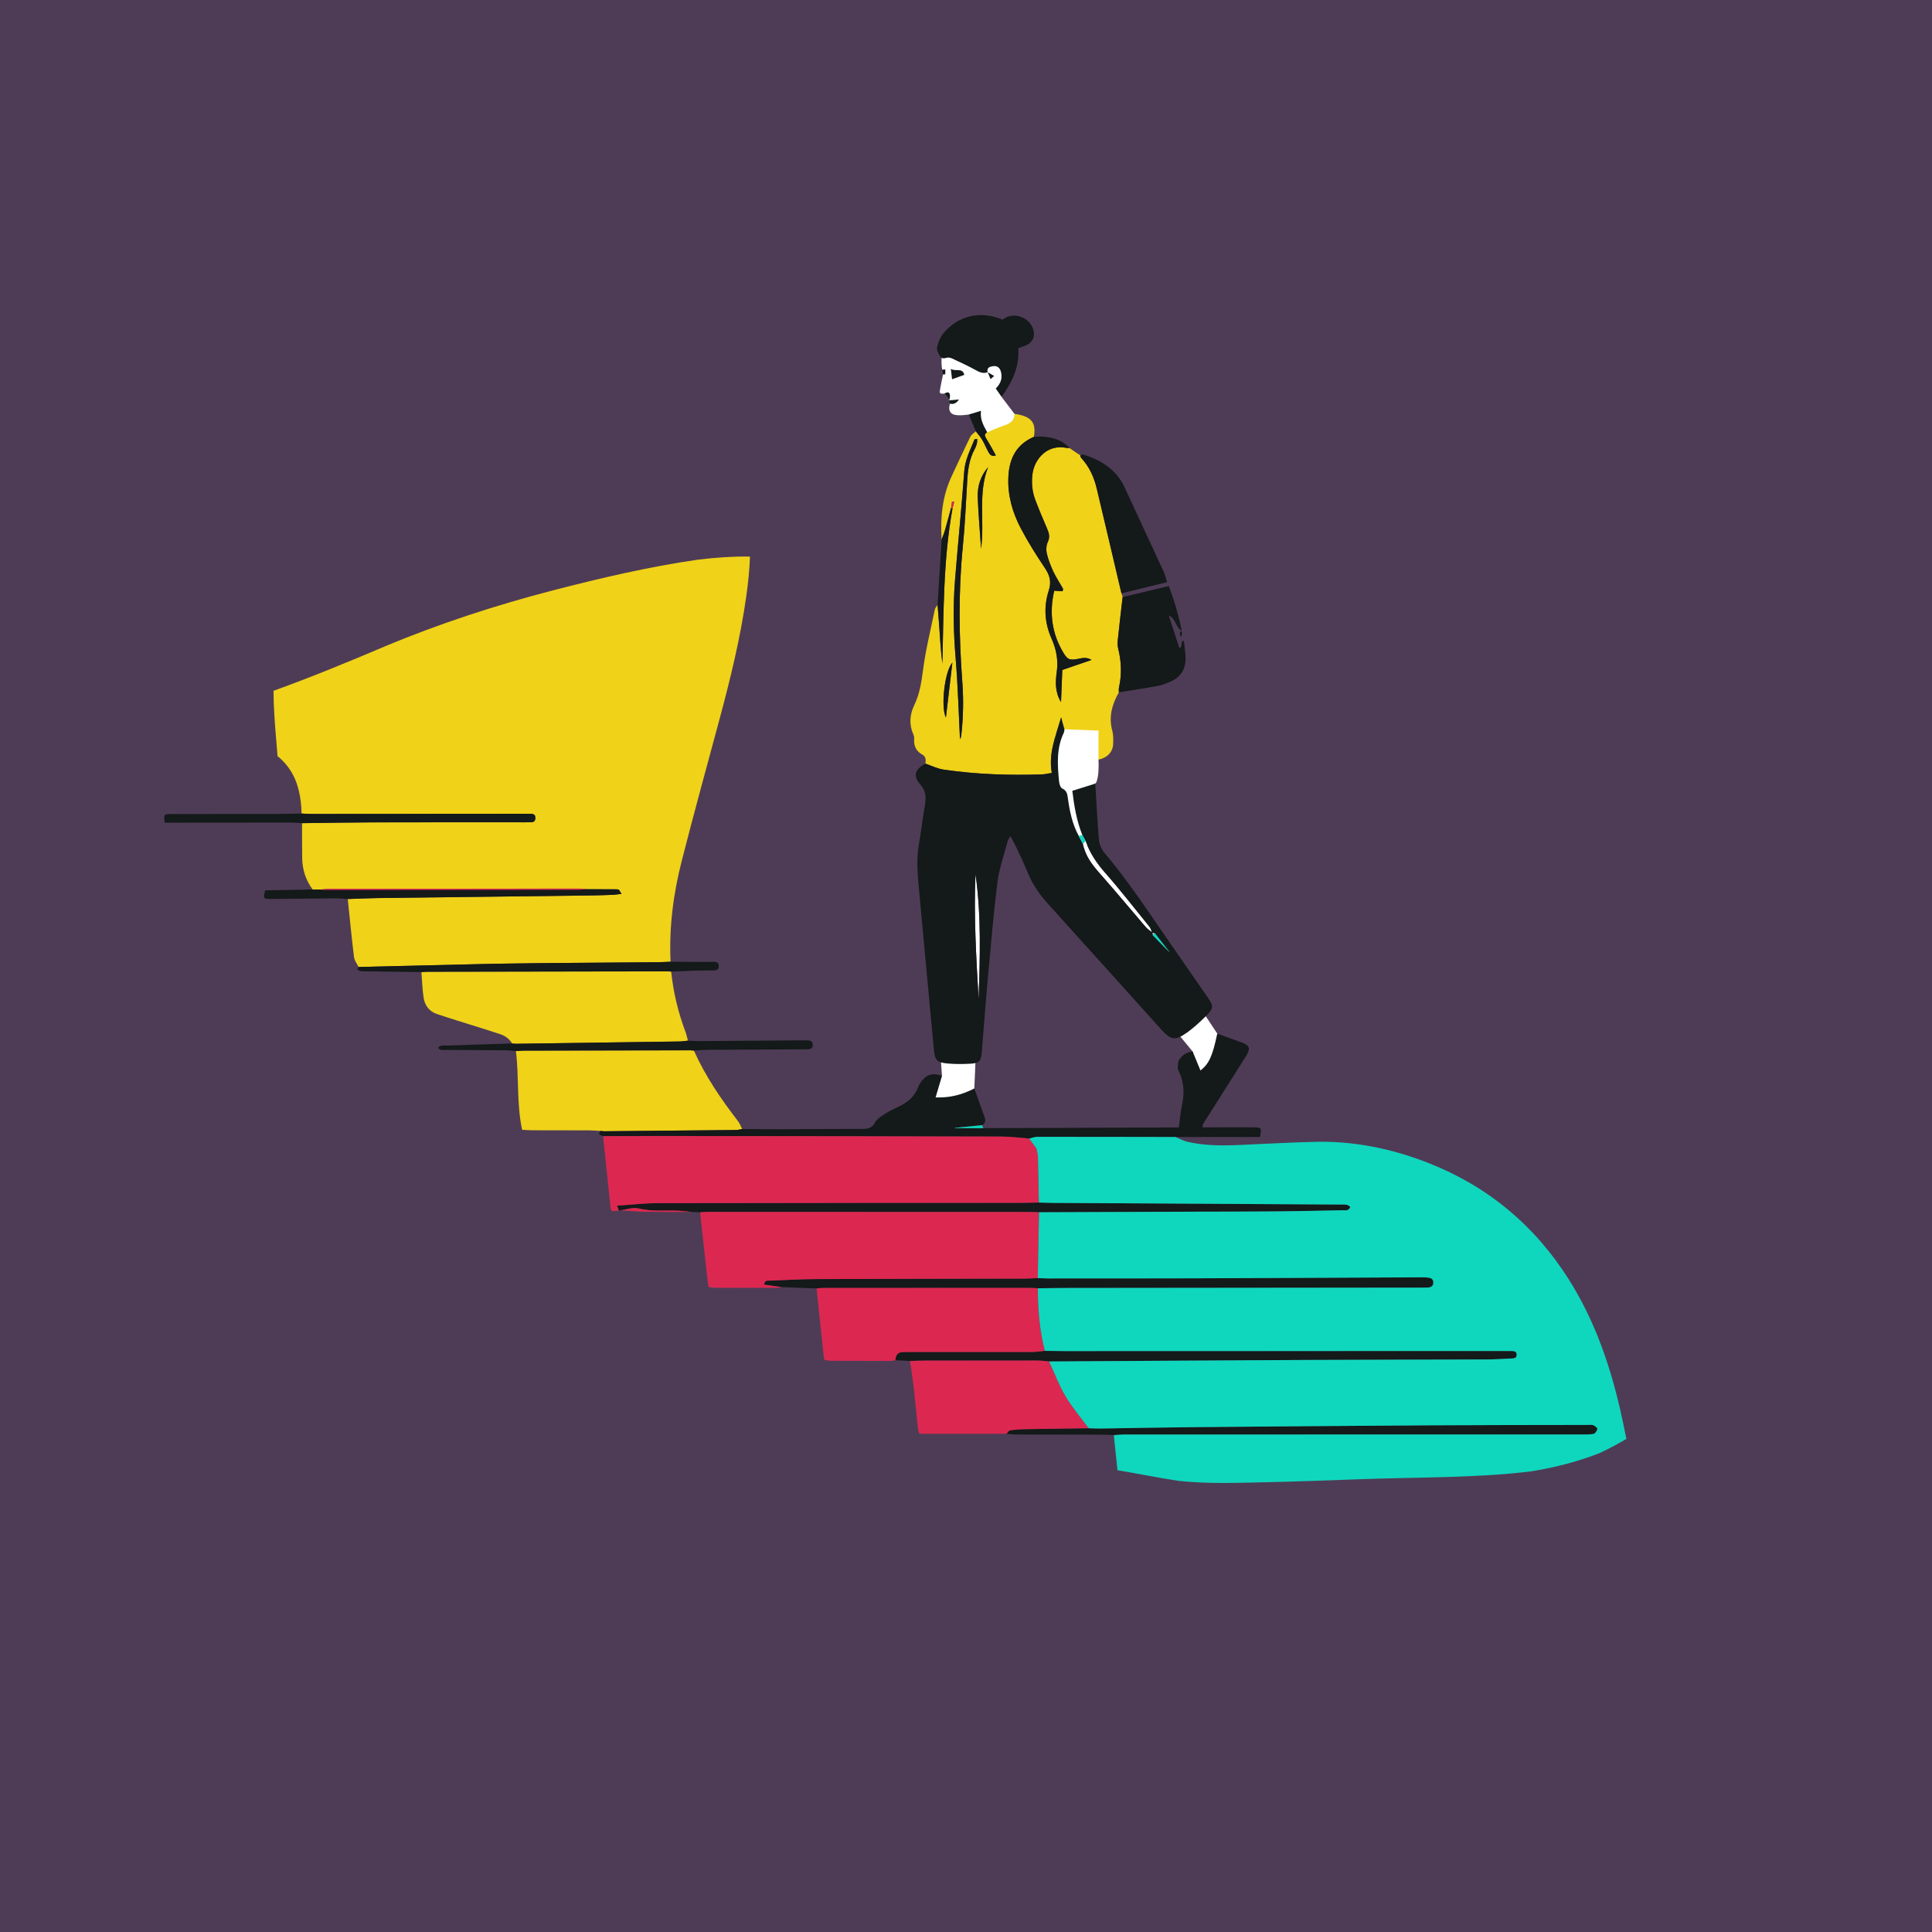 <?xml version="1.0" encoding="UTF-8"?>
<svg xmlns="http://www.w3.org/2000/svg" width="1024" height="1024" viewBox="0 0 1024 1024" fill="none">
  <rect x="0" y="0" width="1024" height="1024" fill="#333333" stroke="none"/>
  <g clip-path="url(#clip0_240_30)">
    <rect opacity="0.2" width="1024" height="1024" fill="#B95FE4"></rect>
    <g clip-path="url(#clip1_240_30)">
      <path d="M610.823 494.444C610.823 494.444 610.749 494.444 610.715 494.436C610.674 494.353 610.649 494.262 610.607 494.179C610.674 494.228 610.74 494.278 610.807 494.336V494.453L610.823 494.444ZM645.173 547.854L646.104 563.398L635.161 571.913L632.128 557.333L614.828 536.323L633.3 529.885L645.182 547.846L645.173 547.854ZM610.948 495.674C610.907 495.267 610.865 494.86 610.823 494.444C611.231 494.486 611.638 494.527 612.045 494.577C611.679 494.943 611.314 495.308 610.948 495.674ZM563.079 381.735L574.363 379.725L583.154 384.501L585.024 393.989L582.223 402.679C582.223 402.679 582.531 407.696 581.908 411.435C581.285 415.173 580.445 415.331 580.445 415.331L570.624 421.819L577.828 447.241L576.307 448.154C578.526 453.322 581.625 457.899 585.431 462.227C593.673 471.607 601.368 481.468 609.228 491.188C609.901 492.019 610.192 493.14 610.616 494.17C609.461 493.248 608.181 492.434 607.234 491.337C599.149 481.941 591.264 472.371 583.038 463.1C579.315 458.904 575.958 454.643 574.446 449.276L571.729 450.904C571.729 450.904 558.16 415.946 558.227 415.389C558.293 414.833 559.407 390.051 559.407 390.051L563.071 381.743L563.079 381.735ZM517.03 463.316C520.171 485.406 519.398 507.587 518.692 529.768C517.437 507.637 516.066 485.505 517.03 463.316ZM504.708 219.355C502.356 217.859 503.254 215.101 503.47 213.971C503.652 212.991 503.877 213.257 503.935 213.348L503.212 212.152L500.561 208.563C500.561 208.563 497.919 209.244 498.094 207.524C498.268 205.796 499.822 198.486 499.822 198.486L500.553 197.655L499.406 195.902C499.406 195.902 498.817 193.917 499.091 189.688C499.365 185.459 507.508 184.288 507.508 184.288L525.547 186.714L532.884 191.075L530.832 210.324L538.077 219.87L538.758 226.308L523.702 233.095L513.457 219.695C513.457 219.695 507.059 220.842 504.708 219.346V219.355ZM493.374 577.587L499.274 570.226L497.67 547.846L517.196 558.687L516.415 576.897L513.59 582.779L492.061 586.451L493.374 577.587Z" fill="white"></path>
      <path d="M204.192 342.498C232.999 330.502 262.705 320.799 292.908 312.956C318.259 306.385 344.084 300.37 370.042 296.615C379.149 295.519 388.338 294.871 397.512 294.987C397.246 302.065 396.523 309.127 395.526 316.163C392.377 338.328 387.059 360.052 381.234 381.652C374.52 406.55 367.69 431.415 361.309 456.396C356.847 473.858 354.579 491.653 355.409 509.747C353.291 509.83 351.18 509.963 349.061 509.98C327.682 510.162 306.303 510.329 284.915 510.503L284.724 510.32L284.549 510.511C279.04 510.586 273.531 510.661 268.022 510.736C265.438 510.777 262.846 510.819 260.262 510.86C259.281 510.885 258.309 510.91 257.329 510.927L257.27 510.661L257.221 510.927C234.827 511.458 212.443 511.99 190.058 512.522C189.227 510.802 187.873 509.149 187.648 507.354C186.385 497.095 185.396 486.793 184.316 476.508C189.526 476.334 194.728 476.068 199.938 476.001C237.761 475.52 275.575 475.071 313.399 474.606C317.312 474.556 321.217 474.423 325.131 474.265C326.386 474.215 327.632 473.974 329.427 473.75C328.745 472.687 328.363 472.089 327.981 471.49C327.582 471.449 327.175 471.399 326.776 471.358C321.6 471.341 316.423 471.324 311.238 471.308C309.95 471.2 308.671 471 307.383 471C263.054 471.017 218.724 471.05 174.395 471.1C172.958 471.1 171.529 471.366 170.091 471.507C168.637 471.499 167.191 471.482 165.745 471.474C162.023 466.531 160.27 460.915 160.17 454.784C160.07 448.628 160.12 442.464 160.104 436.299C172.509 436.158 184.906 435.917 197.312 435.884C223.444 435.818 249.568 435.851 275.7 435.842C277.005 435.842 278.317 435.909 279.622 435.818C281.284 435.693 283.627 436.457 283.743 433.699C283.868 430.916 281.566 431.415 279.855 431.348C278.06 431.282 276.265 431.331 274.47 431.331C238.051 431.365 201.633 431.398 165.222 431.415C163.427 431.415 161.641 431.29 159.854 431.215C159.821 430.235 159.804 429.255 159.738 428.274C159.156 419.983 157.237 412.099 151.878 405.511C150.399 403.692 148.795 402.13 147.091 400.759C146.892 398.101 146.676 395.434 146.452 392.759C145.696 383.903 144.998 375.031 144.964 366.142C164.973 358.931 184.682 350.798 204.225 342.515L204.192 342.498ZM572.61 241.37C572.61 241.37 572.577 241.345 572.56 241.336C572.56 241.32 572.56 241.303 572.552 241.287L572.61 241.37ZM489.22 355.142C490.632 344.334 493.291 333.692 495.501 322.992C495.676 322.128 496.448 321.389 496.939 320.583C497.23 324.305 497.554 328.026 497.803 331.748C498.243 338.394 498.634 345.04 499.49 351.695C500.171 324.197 499.93 296.665 504.857 269.466C505.156 268.303 505.456 267.132 505.755 265.969C505.372 265.902 504.99 265.836 504.616 265.769C504.442 266.899 504.276 268.029 504.109 269.159C503.029 273.146 501.982 277.142 500.836 281.105C500.362 282.758 499.664 284.345 499.074 285.973C498.368 274.5 499.365 263.269 504.284 252.668C507.558 245.615 510.823 238.553 514.247 231.567C514.828 230.37 516.191 229.565 517.196 228.576C518.335 230.063 519.631 231.467 520.578 233.07C521.816 235.164 522.714 237.457 523.893 239.584C524.6 240.855 525.472 242.126 527.84 241.37C526.17 238.42 524.658 235.504 522.905 232.738C521.974 231.276 521.575 230.154 523.262 229.091C526.12 227.928 528.945 226.624 531.87 225.643C535.053 224.572 537.736 223.201 537.67 219.338C546.644 220.617 549.303 223.882 547.965 231.533C538.576 235.588 534.87 243.148 534.454 252.934C534.047 262.529 536.59 271.46 540.927 279.776C544.766 287.136 549.236 294.198 553.856 301.101C556.415 304.923 557.379 308.329 555.892 312.907C553.133 321.422 553.623 330.095 557.28 338.278C559.88 344.118 561.002 349.875 560.088 356.297C559.34 361.539 559.207 366.997 562.373 372.098C562.597 366.291 562.83 360.492 563.046 355.084C568.405 353.24 573.133 351.612 578.559 349.751C575.626 348.039 573.441 348.854 571.272 349.236C566.943 350.008 565.863 349.676 563.586 345.871C557.512 335.719 556.05 324.853 558.775 313.064C560.312 313.172 561.683 313.264 563.196 313.372C563.287 312.815 563.57 312.267 563.403 311.968C561.742 308.977 559.805 306.119 558.351 303.029C556.897 299.938 555.626 296.698 554.845 293.392C554.388 291.481 554.513 289.039 555.343 287.294C556.565 284.71 556.066 282.65 555.061 280.316C552.867 275.223 550.707 270.114 548.738 264.93C547.093 260.593 546.669 256.024 547.217 251.422C548.173 243.347 554.978 235.455 564.907 237.299C565.547 237.415 566.204 237.424 566.86 237.482C568.248 238.429 569.635 239.376 571.023 240.323C571.538 240.655 572.053 240.979 572.577 241.312C572.693 241.744 572.693 242.284 572.959 242.574C577.305 247.227 579.847 252.826 581.301 258.915C585.722 277.416 590.042 295.951 594.396 314.468C594.604 315.133 594.812 315.798 595.011 316.462C594.122 324.23 593.192 331.997 592.386 339.782C592.236 341.211 592.41 342.731 592.751 344.135C594.396 350.914 594.596 357.685 593.059 364.505C592.884 365.278 593.034 366.125 593.025 366.931C589.378 373.336 587.525 379.999 589.56 387.426C590.15 389.569 590.059 391.945 590.001 394.205C589.893 398.4 587.059 401.599 582.24 402.645V387.226C575.792 386.977 569.992 386.753 564.193 386.529C563.702 384.776 563.212 383.031 562.423 380.215C559.373 390.549 555.634 399.397 557.471 409.649C555.319 409.973 553.781 410.363 552.236 410.421C534.778 411.011 517.363 410.405 500.071 407.871C496.789 407.389 493.665 405.794 490.466 404.706C490.848 402.811 490.707 400.975 488.862 399.962C485.389 398.06 484.242 395.144 484.533 391.372C484.591 390.599 484.334 389.735 484.01 389.004C481.7 383.837 482.273 378.537 484.558 373.793C487.45 367.787 488.38 361.614 489.228 355.101L489.22 355.142ZM518.218 263.617C518.567 272.681 519.373 281.72 519.988 290.767C521.974 276.295 518.218 261.64 523.711 247.567C519.764 252.211 517.994 257.694 518.218 263.617ZM506.511 348.995C507.707 363.292 508.081 377.664 508.804 391.804C508.929 391.48 509.377 390.774 509.461 390.034C510.524 380.605 510.765 371.176 510.059 361.689C508.264 337.721 507.915 313.754 510.308 289.778C511.471 278.089 511.953 266.334 512.66 254.595C513 248.838 513.781 243.247 516.581 238.072C517.462 236.443 518.119 234.657 517.886 232.597C517.038 232.796 516.54 232.788 516.482 232.946C514.288 238.445 511.505 243.629 511.056 249.843C509.677 269.051 507.716 288.216 506.178 307.415C505.065 321.272 505.348 335.113 506.511 348.986V348.995ZM501.351 380.323C502.514 370.453 503.619 361.041 504.782 351.205C500.744 355.591 498.509 374.574 501.351 380.323ZM353.307 514.831C354.122 514.831 354.927 514.923 355.742 514.972C356.872 525.963 359.448 536.606 363.328 546.948C363.885 548.444 364.2 550.022 364.633 551.568C363.187 551.717 361.741 551.983 360.295 552.008C331.321 552.431 302.347 552.83 273.374 553.229C272.734 553.237 272.086 553.121 271.446 553.063C269.95 550.571 267.715 548.992 265.015 548.095C261.01 546.757 256.971 545.511 252.95 544.24C245.829 541.989 238.675 539.837 231.595 537.461C227.54 536.099 225.147 532.925 224.524 528.821C223.851 524.343 223.727 519.783 223.361 515.255C224.499 515.188 225.629 515.064 226.768 515.064C268.953 514.981 311.13 514.914 353.316 514.848L353.307 514.831ZM365.837 556.677C366.485 556.677 367.134 556.768 367.773 556.818C373.839 570.376 382.123 582.538 391.164 594.235C392.111 595.465 392.643 597.002 393.374 598.406C392.269 598.589 391.172 598.921 390.067 598.937C366.793 599.178 343.511 599.386 320.237 599.594C319.589 599.594 318.949 599.477 318.301 599.411C316.357 599.303 314.404 599.12 312.451 599.112C302.339 599.07 292.235 599.087 282.123 599.062C280.378 599.062 278.641 598.904 276.73 598.813C273.731 584.748 275.185 570.783 273.432 557.084C274.894 557.001 276.348 556.851 277.811 556.843C307.158 556.776 336.498 556.727 365.846 556.677H365.837Z" fill="#F0D219"></path>
      <path d="M628.996 547.372C623.013 551.7 620.587 551.252 615.668 545.877C615.228 545.395 614.804 544.897 614.372 544.406C594.804 522.69 575.261 500.949 555.651 479.275C551.114 474.265 547.284 468.899 544.741 462.568C542.672 457.426 540.188 452.449 537.836 447.415C537.246 446.152 536.499 444.956 535.51 443.162C534.812 444.449 534.305 445.072 534.122 445.778C532.219 453.039 529.585 460.209 528.663 467.594C526.461 485.248 524.991 502.993 523.379 520.721C522.249 533.083 521.401 545.461 520.346 557.832C519.947 562.534 519.025 563.506 514.322 563.788C510.425 564.012 506.478 564.029 502.589 563.705C496.432 563.198 495.501 562.043 494.928 555.871C492.352 528.065 489.768 500.26 487.176 472.454C486.403 464.155 485.555 455.881 487.026 447.548C488.131 441.276 488.854 434.937 489.926 428.665C490.715 424.013 491.48 419.958 487.633 415.63C483.678 411.169 485.19 407.539 490.483 404.747C493.682 405.827 496.798 407.431 500.088 407.912C517.379 410.446 534.795 411.053 552.253 410.463C553.798 410.413 555.335 410.023 557.488 409.69C555.651 399.447 559.399 390.599 562.44 380.256C563.229 383.073 563.719 384.817 564.21 386.57C564.077 387.201 564.068 387.883 563.802 388.448C559.831 396.755 560.479 405.511 561.335 414.259C561.459 415.564 562.082 417.483 563.03 417.923C565.414 419.045 565.697 420.897 565.988 423.041C566.943 429.977 568.331 436.798 571.754 443.029C572.502 444.441 573.25 445.853 573.998 447.257C575.153 453.613 578.883 458.398 583.063 463.108C591.289 472.379 599.174 481.95 607.259 491.346C608.206 492.442 609.486 493.256 610.641 494.179C610.217 493.157 609.918 492.027 609.253 491.196C601.393 481.485 593.707 471.615 585.456 462.236C581.085 457.268 577.654 451.984 575.41 445.837C574.82 444.74 574.222 443.643 573.632 442.555C570.624 434.945 569.286 427.003 568.356 419.153C572.71 417.782 576.524 416.586 580.487 415.348C580.579 416.527 580.678 417.649 580.745 418.779C581.285 427.576 581.675 436.391 582.473 445.164C582.681 447.448 583.703 450.024 585.182 451.768C597.122 465.899 607.342 481.269 617.82 496.463C625.24 507.222 632.71 517.93 640.13 528.688C643.279 533.249 643.279 534.471 639.341 538.383C636.108 541.59 632.718 544.73 629.037 547.389L628.996 547.372ZM517.03 463.316C516.067 485.505 517.438 507.637 518.692 529.768C519.398 507.587 520.171 485.406 517.03 463.316ZM619.615 504.164C619.316 503.815 619.008 503.458 618.709 503.109C616.491 500.26 614.272 497.419 612.054 494.569C611.646 494.528 611.239 494.486 610.832 494.436C610.874 494.843 610.915 495.25 610.957 495.666C613.458 498.224 615.959 500.783 618.46 503.342C618.809 503.649 619.158 503.957 619.507 504.264C619.681 504.422 619.856 504.571 620.03 504.729C619.897 504.538 619.756 504.355 619.623 504.164H619.615ZM320.229 599.586C343.503 599.378 366.785 599.17 390.059 598.929C391.164 598.921 392.269 598.58 393.366 598.398C399.714 598.447 406.054 598.555 412.402 598.53C427.4 598.489 442.39 598.339 457.388 598.339C460.196 598.339 462.182 597.841 463.736 595.033C464.833 593.047 467.142 591.585 469.162 590.289C471.621 588.711 474.33 587.531 476.956 586.227C481.326 584.05 484.824 581.101 486.577 576.333C487.126 574.837 488.098 573.425 489.145 572.212C491.663 569.279 494.961 568.582 499.282 570.226C498.194 573.898 497.08 577.629 495.884 581.641C503.462 581.965 510.101 580.179 516.424 576.897C518.376 582.397 520.088 587.307 521.875 592.183C522.531 593.978 522.24 595.357 520.57 596.371C515.726 596.844 510.882 597.309 506.046 597.783C506.046 597.841 506.046 597.891 506.046 597.949H521.143C555.709 597.816 590.284 597.683 624.825 597.55C625.415 593.214 625.689 589.301 626.52 585.504C627.857 579.381 627.517 573.525 624.825 567.834C624.55 567.244 624.16 566.588 624.218 565.99C624.359 564.461 624.293 562.65 625.099 561.512C626.586 559.418 628.614 557.69 632.128 557.333C633.491 560.631 634.862 563.979 636.275 567.394C640.87 563.722 642.631 559.825 645.174 547.846C649.469 549.391 653.724 550.903 657.953 552.456C662.407 554.093 662.905 555.597 660.446 559.784C660.113 560.349 659.723 560.872 659.374 561.42C652.12 572.86 644.866 584.291 637.646 595.747C637.43 596.088 637.513 596.62 637.388 597.517C639.166 597.517 640.753 597.517 642.349 597.517C649.86 597.517 657.363 597.45 664.875 597.517C668.605 597.55 668.68 597.783 667.833 602.618C652.959 602.618 637.97 602.618 622.988 602.618C598.576 602.576 574.156 602.518 549.743 602.535C548.331 602.535 546.918 603.133 545.514 603.449C540.662 603.083 535.809 602.41 530.956 602.394C471.638 602.227 412.319 602.153 352.992 602.078C341.882 602.061 330.773 602.136 319.664 602.169C318.309 601.687 316.581 601.38 318.293 599.386C318.933 599.453 319.581 599.569 320.229 599.569V599.586ZM540.329 637.526C543.753 637.526 547.184 637.418 550.608 637.36C553.225 637.427 555.834 637.543 558.443 637.56C609.087 637.85 659.731 638.133 710.375 638.424C711.522 638.424 712.685 638.349 713.799 638.548C714.48 638.673 715.078 639.263 715.71 639.637C714.821 642.087 712.935 641.423 711.447 641.456C699.69 641.705 687.941 641.946 676.183 642.054C662.457 642.179 648.73 642.154 635.012 642.204C606.91 642.303 578.809 642.411 550.707 642.519C548.912 642.469 547.126 642.378 545.331 642.378C488.705 642.353 432.078 642.328 375.451 642.32C373.989 642.32 372.526 642.469 371.064 642.553C369.552 642.486 368.048 642.428 366.536 642.361C364.458 642.145 362.389 641.871 360.312 641.738C353.033 641.273 345.721 642.328 338.418 640.492C335.484 639.753 332.02 641.099 328.796 641.489L328.43 641.639C328.43 641.639 328.031 641.597 328.023 641.597C327.707 640.783 327.4 639.977 327.042 639.038C334.57 638.548 341.691 637.701 348.821 637.684C412.66 637.551 476.49 637.576 540.329 637.535V637.526ZM408.023 678.765C416.332 678.45 424.641 677.968 432.95 677.926C469.702 677.777 506.453 677.76 543.204 677.677C545.489 677.677 547.766 677.503 550.043 677.411C551.837 677.478 553.632 677.602 555.427 677.594C581.393 677.586 607.359 677.611 633.333 677.528C672.519 677.395 711.713 677.179 750.899 677.012C752.694 677.012 754.497 676.946 756.283 677.096C757.928 677.228 759.69 677.511 759.69 679.762C759.69 681.955 758.136 682.387 756.35 682.421C755.045 682.446 753.741 682.454 752.428 682.454C690.367 682.512 628.306 682.57 566.245 682.645C560.861 682.645 555.468 682.761 550.084 682.82C548.455 682.753 546.827 682.62 545.207 682.62C509.037 682.62 472.859 682.62 436.69 682.645C435.393 682.645 434.097 682.811 432.801 682.903C426.611 682.67 420.42 682.437 414.222 682.196C411.139 681.756 408.073 681.316 404.99 680.867C405.289 678.392 406.851 678.807 408.031 678.765H408.023ZM478.451 716.615C479.432 716.573 480.412 716.582 481.393 716.582C503.271 716.582 525.148 716.615 547.026 716.582C549.278 716.582 551.53 716.191 553.782 715.983C557.371 716.025 560.969 716.1 564.559 716.1C642.141 716.092 719.723 716.067 797.305 716.05C798.452 716.05 799.59 716.025 800.737 716.067C802.208 716.108 803.936 715.992 803.861 718.16C803.803 719.963 802.283 719.963 800.97 720.021C796.732 720.212 792.494 720.511 788.257 720.528C756.408 720.652 724.559 720.652 692.71 720.802C647.151 721.018 601.592 721.325 556.033 721.599C553.94 721.433 551.837 721.118 549.743 721.118C530.192 721.093 510.649 721.109 491.098 721.134C488.173 721.134 485.248 721.267 482.323 721.342C479.739 721.209 477.147 721.076 474.562 720.951C474.69 718.166 475.989 716.723 478.459 716.623L478.451 716.615ZM620.662 361.149C618.443 362.137 616.125 363.085 613.749 363.525C606.869 364.812 599.931 365.834 593.026 366.956C593.026 366.142 592.884 365.303 593.059 364.53C594.596 357.709 594.397 350.939 592.751 344.16C592.411 342.756 592.236 341.235 592.386 339.807C593.192 332.022 594.122 324.255 595.011 316.487C603.063 314.56 611.106 312.624 619.498 310.614C622.249 317.949 624.6 325.584 626.345 334.39C622.781 332.139 623.429 328.076 619.465 326.199C621.526 332.529 623.279 337.921 625.032 343.312C625.331 343.263 625.631 343.204 625.921 343.155C626.129 342.016 626.329 340.887 626.536 339.748C626.86 339.748 627.176 339.748 627.5 339.757C627.816 343.047 628.456 346.336 628.373 349.61C628.231 354.926 625.614 358.931 620.67 361.141L620.662 361.149ZM543.495 183.192C542.332 183.673 541.11 184.014 539.731 184.488C540.379 194.282 536.632 202.349 530.848 210.332C529.627 208.588 528.73 207.3 527.782 205.938C530.483 203.221 531.48 200.272 530.45 196.824C529.851 194.839 528.414 193.767 526.403 194.074C524.774 194.324 522.847 194.731 523.478 197.24C521.11 198.22 519.182 197.281 517.08 196.118C513.084 193.917 508.921 192.014 504.791 190.079C503.952 189.688 502.847 189.364 502.008 189.572C500.462 189.971 499.008 190.295 498.152 188.683C497.413 187.287 496.349 185.543 496.656 184.238C497.271 181.63 498.235 178.822 499.905 176.795C507.849 167.166 519.681 164.474 531.33 169.418C531.904 169.069 532.552 168.587 533.275 168.238C538.717 165.613 545.738 168.67 547.591 174.452C548.838 178.348 547.334 181.613 543.512 183.192H543.495ZM535.335 758.128C538.044 757.746 540.795 757.53 543.537 757.48C554.696 757.272 565.855 757.148 577.006 756.99C579.124 757.048 581.252 757.181 583.37 757.148C599.041 756.923 614.712 756.574 630.383 756.433C672.677 756.051 714.97 755.702 757.264 755.445C785.191 755.278 813.118 755.295 841.053 755.237C842.2 755.237 843.429 755.021 844.451 755.386C845.357 755.71 846.736 756.857 846.628 757.372C846.412 758.394 845.415 759.898 844.568 760.022C842.008 760.413 839.366 760.28 836.749 760.28C756.391 760.296 676.034 760.296 595.676 760.321C593.898 760.321 592.12 760.529 590.35 760.645C588.572 760.562 586.794 760.404 585.016 760.404C569.602 760.371 554.189 760.379 538.775 760.33C537.014 760.33 535.252 760.047 533.482 759.898C534.097 759.283 534.646 758.219 535.327 758.12L535.335 758.128ZM578.551 349.776C573.125 351.645 568.397 353.265 563.038 355.109C562.822 360.517 562.598 366.324 562.365 372.123C559.199 367.022 559.332 361.564 560.08 356.322C560.994 349.892 559.872 344.143 557.271 338.303C553.624 330.112 553.125 321.447 555.884 312.931C557.371 308.354 556.407 304.948 553.848 301.126C549.228 294.223 544.758 287.161 540.919 279.801C536.582 271.485 534.039 262.554 534.446 252.959C534.862 243.172 538.568 235.613 547.957 231.558C549.718 231.509 551.497 231.276 553.233 231.434C558.435 231.924 563.271 233.336 566.844 237.515C566.195 237.457 565.531 237.449 564.891 237.332C554.97 235.488 548.156 243.388 547.201 251.455C546.661 256.058 547.076 260.627 548.721 264.963C550.691 270.147 552.851 275.256 555.045 280.349C556.05 282.683 556.549 284.744 555.327 287.327C554.505 289.072 554.38 291.506 554.829 293.425C555.61 296.732 556.889 299.972 558.335 303.062C559.789 306.152 561.725 309.01 563.387 312.001C563.553 312.3 563.271 312.848 563.179 313.405C561.667 313.297 560.296 313.206 558.759 313.098C556.033 324.894 557.496 335.761 563.57 345.904C565.846 349.701 566.927 350.042 571.256 349.269C573.424 348.878 575.61 348.073 578.543 349.784L578.551 349.776ZM581.293 258.94C579.839 252.851 577.296 247.252 572.951 242.599C572.668 242.3 572.677 241.735 572.552 241.287C573.117 241.162 573.757 240.805 574.239 240.954C583.794 243.895 591.704 248.938 596.092 258.367C603.03 273.288 609.96 288.2 616.84 303.145C617.554 304.699 617.911 306.41 618.593 308.562C610.151 310.63 602.265 312.566 594.388 314.493C590.026 295.976 585.714 277.441 581.293 258.94ZM237.204 554.16C248.613 553.752 260.029 553.412 271.446 553.055C272.086 553.113 272.734 553.229 273.374 553.221C302.348 552.83 331.322 552.432 360.295 552C361.741 551.975 363.187 551.717 364.633 551.559C366.419 551.642 368.197 551.817 369.984 551.809C388.089 551.692 406.195 551.534 424.292 551.401C425.597 551.393 426.901 551.41 428.206 551.426C429.718 551.443 430.707 552.058 430.782 553.703C430.857 555.348 429.976 556.079 428.414 556.12C427.433 556.145 426.461 556.153 425.481 556.162C408.846 556.245 392.211 556.32 375.576 556.436C372.975 556.452 370.374 556.693 367.774 556.826C367.126 556.776 366.486 556.685 365.838 556.685C336.49 556.735 307.15 556.785 277.803 556.851C276.34 556.851 274.886 557.009 273.424 557.092C271.479 556.951 269.535 556.702 267.582 556.685C257.296 556.594 247.009 556.577 236.731 556.469C235.252 556.452 233.523 557.067 232.111 555.331C233.656 553.653 235.551 554.234 237.196 554.176L237.204 554.16ZM89.767 431.473C90.906 431.398 92.052 431.456 93.199 431.448C110.839 431.44 128.488 431.448 146.128 431.406C150.698 431.398 155.268 431.273 159.838 431.199C161.624 431.265 163.419 431.398 165.206 431.398C201.624 431.381 238.043 431.348 274.454 431.315C276.249 431.315 278.052 431.265 279.847 431.332C281.558 431.398 283.86 430.9 283.735 433.683C283.611 436.441 281.267 435.676 279.614 435.801C278.318 435.901 277.005 435.826 275.7 435.826C249.568 435.826 223.444 435.793 197.312 435.867C184.907 435.901 172.509 436.142 160.104 436.283C158.151 436.175 156.199 435.975 154.254 435.975C133.506 435.975 112.758 436 92.011 436.025C90.415 436.025 88.828 436.025 87.316 436.025C86.726 431.772 86.759 431.689 89.775 431.481L89.767 431.473ZM190.05 512.513C212.435 511.982 234.828 511.45 257.213 510.918H257.329C258.301 510.894 259.281 510.877 260.254 510.852C262.846 510.81 265.439 510.769 268.023 510.727C273.523 510.653 279.032 510.578 284.541 510.503C284.541 510.503 284.923 510.495 284.915 510.495C306.294 510.32 327.674 510.162 349.053 509.971C351.172 509.955 353.283 509.822 355.41 509.739C360.453 509.772 365.489 509.814 370.524 509.83C372.801 509.838 375.077 509.789 377.354 509.814C378.941 509.83 380.885 509.506 380.96 511.932C381.043 514.707 378.883 514.308 377.146 514.349C375.036 514.399 372.917 514.316 370.806 514.383C365.788 514.549 360.761 514.765 355.742 514.956C354.936 514.906 354.122 514.815 353.307 514.815C311.122 514.881 268.945 514.948 226.76 515.031C225.621 515.031 224.491 515.155 223.353 515.222C213.756 515.097 204.15 514.973 194.553 514.831C193.257 514.815 191.911 514.914 190.69 514.59C189.917 514.383 188.77 513.652 190.05 512.505V512.513ZM165.737 471.457C167.183 471.474 168.637 471.482 170.083 471.491C171.055 471.557 172.027 471.682 172.991 471.682C217.62 471.657 262.248 471.623 306.876 471.574C308.33 471.574 309.784 471.399 311.23 471.299C316.398 471.316 321.583 471.333 326.76 471.349C327.167 471.391 327.566 471.441 327.973 471.482C328.355 472.08 328.737 472.679 329.419 473.742C327.632 473.966 326.378 474.207 325.123 474.257C321.218 474.415 317.304 474.548 313.39 474.598C275.567 475.071 237.753 475.511 199.929 475.993C194.72 476.06 189.518 476.326 184.308 476.5C182.206 476.375 180.104 476.126 178.01 476.134C166.46 476.218 154.902 476.409 143.353 476.467C139.58 476.483 139.414 476.126 140.528 471.914C148.878 471.756 157.312 471.607 165.746 471.449L165.737 471.457ZM497.803 331.757C497.554 328.035 497.23 324.313 496.939 320.591C497.645 309.06 498.36 297.537 499.066 285.998C499.656 284.37 500.354 282.783 500.828 281.13C501.974 277.159 503.013 273.163 504.101 269.184L504.409 269.499H504.849C499.922 296.69 500.163 324.222 499.482 351.72C498.626 345.065 498.235 338.419 497.795 331.773L497.803 331.757ZM513.466 219.703C515.593 219.064 517.654 218.441 519.955 217.743C519.349 222.412 521.393 225.726 523.254 229.108C521.567 230.179 521.974 231.293 522.897 232.755C524.65 235.521 526.162 238.437 527.832 241.386C525.464 242.151 524.592 240.871 523.885 239.6C522.706 237.473 521.808 235.181 520.57 233.087C519.623 231.484 518.327 230.08 517.188 228.593C515.983 225.71 514.77 222.819 513.466 219.703ZM503.96 195.478C506.295 197.173 510.242 194.606 511.081 198.694C509.045 199.425 507.093 200.122 504.617 201.003C504.384 199.067 504.168 197.265 503.96 195.47V195.478ZM503.47 213.971C503.254 213.921 503.287 212.825 503.212 212.185C504.708 212.052 506.212 211.928 508.298 211.745C506.81 213.838 505.298 214.403 503.47 213.963V213.971ZM503.511 209.552C503.578 210.382 503.312 211.238 503.171 212.094C502.323 210.956 501.484 209.809 500.562 208.563C502.298 207.624 503.354 207.724 503.503 209.552H503.511ZM503.171 212.094C503.171 212.094 503.196 212.135 503.212 212.152C503.212 212.16 503.212 212.177 503.212 212.193C503.187 212.193 503.171 212.193 503.146 212.193C503.146 212.16 503.162 212.127 503.162 212.094H503.171ZM525.007 200.937C524.442 199.549 523.985 198.428 523.528 197.306C524.55 197.896 525.58 198.486 526.935 199.267C526.071 200.014 525.481 200.53 525.007 200.937ZM523.528 197.306C523.528 197.306 523.487 197.281 523.462 197.265C523.462 197.265 523.462 197.248 523.462 197.24C523.478 197.24 523.487 197.24 523.503 197.223C523.512 197.248 523.52 197.273 523.536 197.298L523.528 197.306ZM499.831 198.486C499.639 197.638 499.54 196.774 499.415 195.91C499.955 195.886 500.495 195.861 501.035 195.836C501.035 196.683 501.077 197.53 500.977 198.361C500.969 198.453 499.839 198.536 499.831 198.486ZM625.34 334.756C625.705 334.756 626.063 334.756 626.428 334.756C626.387 335.586 626.354 336.409 626.312 337.24C626.079 337.24 625.838 337.223 625.606 337.215C625.514 336.392 625.431 335.578 625.34 334.756ZM509.469 390.034C509.386 390.774 508.937 391.48 508.813 391.804C508.09 377.664 507.716 363.301 506.519 348.995C505.356 335.113 505.074 321.272 506.187 307.424C507.724 288.225 509.685 269.059 511.064 249.852C511.513 243.638 514.297 238.454 516.49 232.954C516.557 232.796 517.055 232.805 517.895 232.605C518.127 234.665 517.462 236.452 516.59 238.08C513.79 243.247 513.009 248.847 512.668 254.604C511.97 266.334 511.488 278.098 510.317 289.786C507.924 313.771 508.273 337.73 510.067 361.697C510.782 371.184 510.533 380.614 509.469 390.043V390.034ZM519.988 290.775C519.374 281.728 518.568 272.681 518.219 263.626C517.994 257.702 519.764 252.219 523.711 247.575C518.219 261.649 521.974 276.303 519.988 290.775ZM504.783 351.205C503.619 361.049 502.514 370.453 501.351 380.323C498.509 374.574 500.745 355.591 504.783 351.205Z" fill="#141919"></path>
      <path d="M530.948 602.41C535.8 602.427 540.653 603.1 545.506 603.465C546.777 605.218 548.056 606.979 549.336 608.732L549.369 608.657C549.643 610.252 550.109 611.848 550.15 613.451C550.366 621.418 550.466 629.385 550.607 637.36C547.184 637.418 543.752 637.526 540.329 637.526C476.49 637.56 412.659 637.543 348.82 637.676C341.699 637.693 334.57 638.54 327.042 639.03C327.399 639.969 327.707 640.783 328.023 641.589C324.034 642.27 323.835 642.22 323.494 638.98C322.181 626.718 320.935 614.456 319.664 602.194C330.773 602.161 341.882 602.086 352.991 602.103C412.31 602.177 471.629 602.252 530.956 602.418L530.948 602.41ZM545.331 642.378C547.126 642.378 548.921 642.469 550.707 642.519C550.491 654.15 550.275 665.781 550.059 677.411C547.774 677.503 545.497 677.677 543.212 677.685C506.461 677.768 469.71 677.785 432.958 677.935C424.649 677.968 416.34 678.45 408.031 678.774C406.843 678.815 405.289 678.4 404.99 680.875C408.073 681.316 411.147 681.756 414.221 682.205C413.432 682.346 412.634 682.612 411.845 682.612C400.578 682.612 389.311 682.595 378.043 682.537C377.279 682.537 376.506 682.23 375.526 682.014C375.193 679.488 374.836 677.079 374.57 674.661C373.39 663.961 372.235 653.253 371.072 642.552C372.535 642.469 373.997 642.32 375.459 642.32C432.086 642.328 488.713 642.353 545.339 642.378H545.331ZM545.206 682.612C546.835 682.612 548.464 682.736 550.084 682.811C550.067 694.01 551.023 705.092 553.781 715.975C551.53 716.183 549.278 716.565 547.026 716.573C525.148 716.615 503.27 716.59 481.392 716.573C480.412 716.573 479.431 716.573 478.451 716.607C475.98 716.706 474.681 718.149 474.554 720.935C473.756 721.068 472.967 721.325 472.169 721.325C461.592 721.325 451.014 721.309 440.437 721.25C439.34 721.25 438.243 720.96 436.914 720.769C436.706 719.356 436.49 718.11 436.357 716.847C435.16 705.532 433.98 694.209 432.792 682.894C434.089 682.803 435.385 682.637 436.681 682.637C472.851 682.612 509.028 682.603 545.198 682.612H545.206ZM549.735 721.118C551.829 721.118 553.931 721.433 556.025 721.599C558.883 727.772 561.268 734.227 564.725 740.051C568.273 746.024 572.867 751.374 576.997 756.998C565.838 757.156 554.679 757.281 543.528 757.488C540.786 757.538 538.036 757.746 535.327 758.136C534.637 758.236 534.089 759.291 533.482 759.914C518.085 759.914 502.68 759.914 487.234 759.914C486.926 758.71 486.627 757.945 486.544 757.156C485.78 749.87 485.115 742.584 484.276 735.307C483.744 730.638 482.979 726.002 482.315 721.35C485.239 721.275 488.164 721.151 491.089 721.142C510.64 721.118 530.183 721.093 549.735 721.126V721.118ZM338.417 640.484C345.713 642.32 353.025 641.265 360.312 641.73C362.389 641.863 364.466 642.145 366.535 642.353C358.284 642.336 350.033 642.403 341.782 642.262C337.453 642.187 333.124 641.755 328.795 641.481C332.019 641.082 335.476 639.745 338.417 640.484ZM174.387 471.083C218.716 471.034 263.045 471 307.374 470.984C308.662 470.984 309.942 471.183 311.238 471.299C309.792 471.399 308.338 471.574 306.884 471.574C262.256 471.623 217.628 471.657 172.999 471.682C172.027 471.682 171.055 471.557 170.091 471.49C171.529 471.349 172.958 471.083 174.395 471.083H174.387ZM284.923 510.503L284.549 510.511L284.724 510.32C284.724 510.32 284.915 510.503 284.923 510.503ZM257.329 510.927H257.212L257.262 510.661L257.32 510.927H257.329ZM504.409 269.491L504.101 269.175C504.276 268.045 504.442 266.916 504.608 265.786C504.99 265.852 505.372 265.919 505.746 265.985C505.447 267.148 505.148 268.32 504.849 269.491H504.409Z" fill="#DC2850"></path>
      <path d="M622.988 602.635C625.082 603.49 627.109 604.637 629.286 605.152C638.269 607.262 647.417 607.262 656.582 606.88C670.117 606.315 683.653 605.501 697.197 605.193C715.843 604.77 733.94 608.093 751.489 614.307C783.454 625.622 809.146 645.153 828.282 673.224C843.512 695.572 852.577 720.511 858.61 746.597C859.84 751.931 860.953 757.289 862.008 762.656C857.347 765.381 852.611 767.956 847.708 770.224C835.776 774.843 823.446 777.983 810.808 779.952C781.036 783.45 750.658 782.901 720.753 784.015C704.093 784.629 687.434 785.244 670.766 785.618C655.369 785.959 639.914 786.54 624.592 784.879C613.823 783.234 603.071 781.04 592.286 779.246C591.646 773.057 590.998 766.851 590.358 760.654C592.136 760.546 593.915 760.33 595.684 760.33C676.042 760.305 756.399 760.305 836.757 760.288C839.366 760.288 842.017 760.421 844.576 760.031C845.423 759.898 846.42 758.402 846.636 757.38C846.744 756.865 845.357 755.719 844.459 755.395C843.437 755.029 842.199 755.245 841.061 755.245C813.134 755.303 785.207 755.279 757.272 755.453C714.978 755.711 672.685 756.059 630.392 756.442C614.721 756.583 599.05 756.932 583.379 757.156C581.26 757.189 579.133 757.056 577.014 756.998C572.876 751.374 568.289 746.024 564.741 740.051C561.285 734.235 558.9 727.78 556.042 721.6C601.6 721.334 647.159 721.026 692.718 720.81C724.567 720.661 756.416 720.652 788.265 720.536C792.503 720.519 796.74 720.212 800.978 720.029C802.291 719.971 803.811 719.971 803.869 718.168C803.944 716 802.216 716.116 800.745 716.075C799.598 716.042 798.46 716.058 797.313 716.058C719.731 716.075 642.149 716.092 564.567 716.108C560.977 716.108 557.379 716.033 553.79 715.992C551.031 705.109 550.084 694.018 550.092 682.828C555.477 682.77 560.869 682.662 566.253 682.653C628.314 682.579 690.375 682.529 752.436 682.462C753.74 682.462 755.053 682.462 756.358 682.429C758.144 682.396 759.698 681.964 759.698 679.771C759.698 677.519 757.937 677.237 756.291 677.104C754.505 676.954 752.702 677.013 750.907 677.021C711.721 677.195 672.527 677.411 633.341 677.536C607.375 677.619 581.409 677.594 555.435 677.602C553.64 677.602 551.845 677.478 550.051 677.42C550.267 665.789 550.483 654.158 550.699 642.528C578.8 642.42 606.902 642.312 635.011 642.212C648.738 642.162 662.465 642.187 676.183 642.062C687.941 641.954 699.69 641.705 711.447 641.464C712.926 641.431 714.812 642.096 715.71 639.645C715.078 639.263 714.48 638.681 713.799 638.557C712.685 638.357 711.522 638.432 710.375 638.432C659.731 638.141 609.087 637.867 558.443 637.568C555.834 637.551 553.216 637.443 550.607 637.369C550.466 629.402 550.366 621.426 550.15 613.459C550.109 611.856 549.635 610.261 549.369 608.666L549.336 608.741C548.056 606.979 546.777 605.226 545.506 603.465C546.918 603.15 548.331 602.551 549.743 602.551C574.164 602.535 598.584 602.601 622.988 602.635ZM520.57 596.371C520.761 596.894 520.952 597.417 521.143 597.949H506.046C506.046 597.891 506.046 597.841 506.046 597.783C510.89 597.309 515.734 596.844 520.57 596.371ZM571.737 443.012C572.361 442.854 572.984 442.705 573.607 442.547C574.197 443.635 574.795 444.732 575.385 445.828L573.981 447.249C573.233 445.837 572.485 444.424 571.737 443.02V443.012ZM618.451 503.342C615.95 500.783 613.449 498.224 610.948 495.666C611.314 495.3 611.679 494.935 612.045 494.569C614.264 497.419 616.49 500.26 618.709 503.109C619.008 503.458 619.316 503.816 619.615 504.164C619.748 504.347 619.889 504.538 620.022 504.729C619.847 504.571 619.673 504.422 619.498 504.264C619.149 503.957 618.8 503.649 618.451 503.342Z" fill="#0FD7BE"></path>
    </g>
  </g>
  <defs>
    <clipPath id="clip0_240_30">
      <rect width="1024" height="1024" fill="white"></rect>
    </clipPath>
    <clipPath id="clip1_240_30">
      <rect width="775" height="619" fill="white" transform="matrix(-1 0 0 1 862 167)"></rect>
    </clipPath>
  </defs>
</svg>
